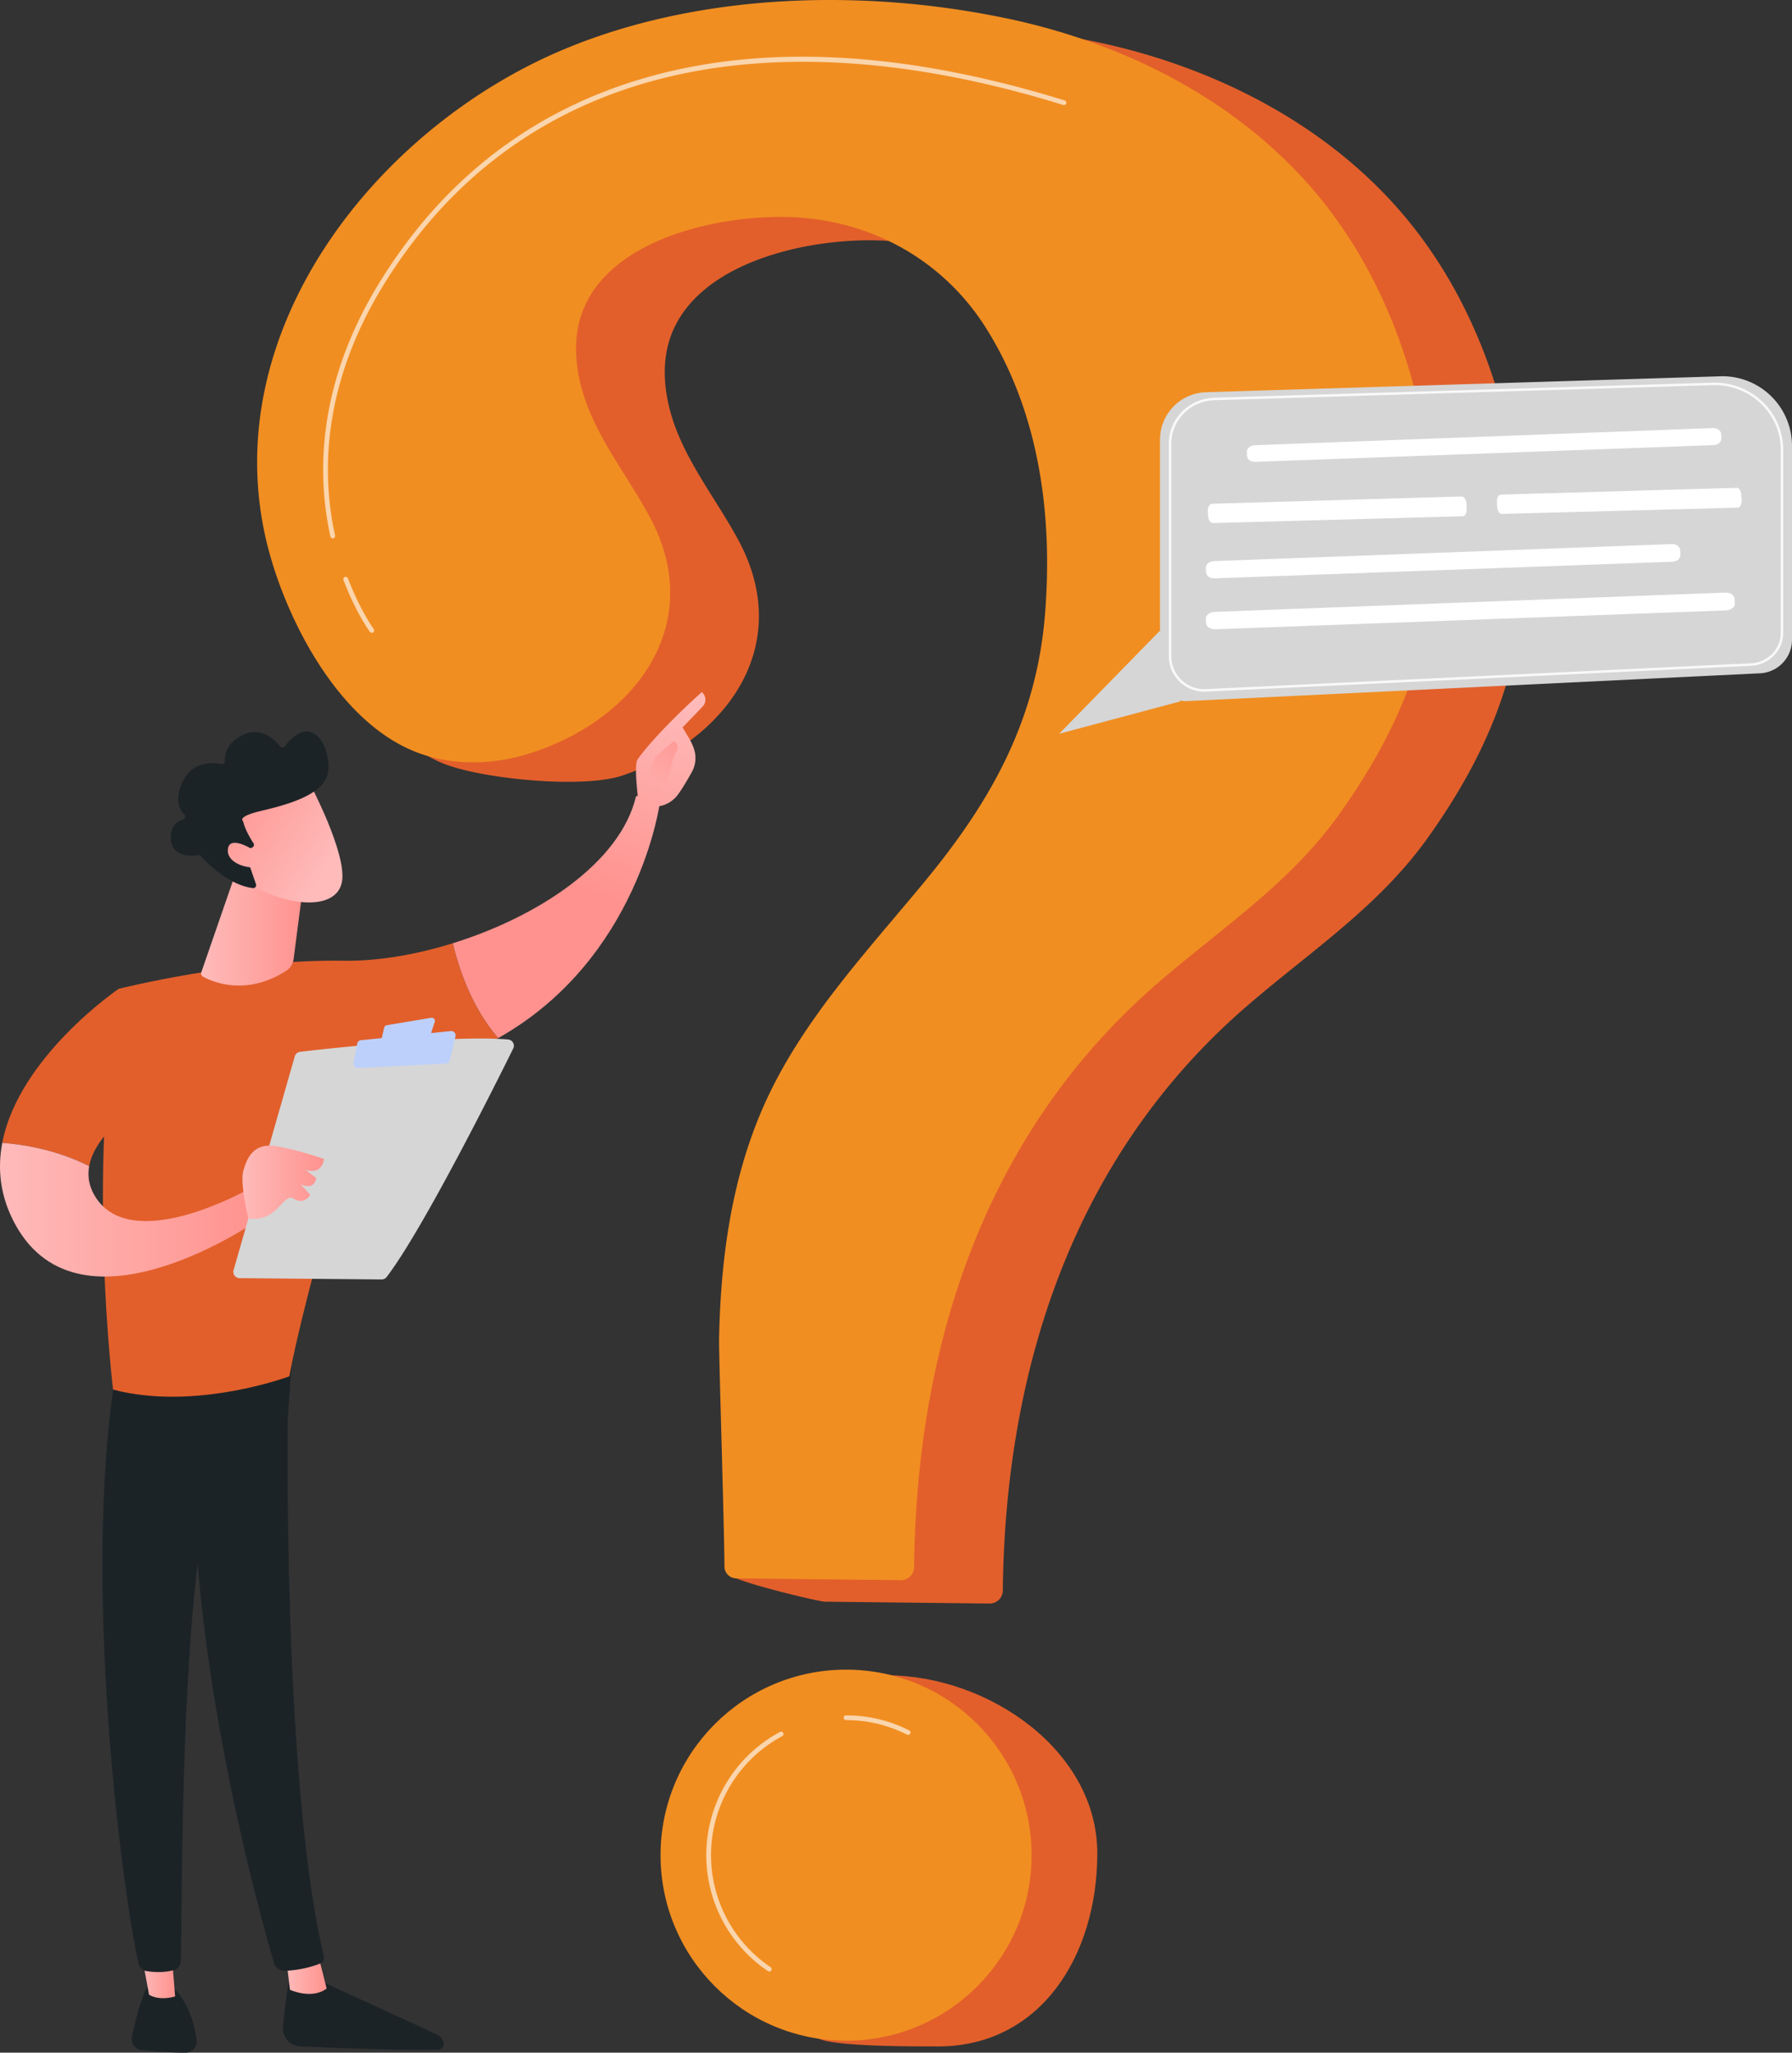 <svg xmlns="http://www.w3.org/2000/svg" xmlns:xlink="http://www.w3.org/1999/xlink" viewBox="0 0 2437.673 2792.13"><rect x="0" y="0" width="2437.673" height="2792.13" fill="#333333" stroke="none"/><defs><style>      .cls-1 {        fill: #e25f2b;      }      .cls-2 {        fill: #f18e21;      }      .cls-3, .cls-5, .cls-6 {        fill: #fff;      }      .cls-3 {        opacity: 0.63;      }      .cls-4 {        fill: #d6d6d6;      }      .cls-5 {        opacity: 0.85;      }      .cls-7 {        fill: #1c2327;      }      .cls-8 {        fill: url(#linear-gradient);      }      .cls-9 {        fill: url(#linear-gradient-2);      }      .cls-10 {        fill: url(#linear-gradient-3);      }      .cls-11 {        fill: url(#linear-gradient-4);      }      .cls-12 {        fill: url(#linear-gradient-5);      }      .cls-13 {        fill: url(#linear-gradient-6);      }      .cls-14 {        fill: #bdd0fb;      }      .cls-15 {        fill: url(#linear-gradient-7);      }      .cls-16 {        fill: url(#linear-gradient-8);      }      .cls-17 {        fill: url(#linear-gradient-9);      }      .cls-18 {        fill: url(#linear-gradient-10);      }    </style><linearGradient id="linear-gradient" x1="6873.606" y1="2684.3" x2="6928.709" y2="2684.3" gradientTransform="translate(-6484.351)" gradientUnits="userSpaceOnUse"><stop offset="0" stop-color="#febbba"></stop><stop offset="1" stop-color="#ff928e"></stop></linearGradient><linearGradient id="linear-gradient-2" x1="6675.016" y1="2681.475" x2="6722.592" y2="2681.475" xlink:href="#linear-gradient"></linearGradient><linearGradient id="linear-gradient-3" x1="-10541.606" y1="918.749" x2="-10444.384" y2="1196.526" gradientTransform="matrix(-1, 0, 0, 1, -9687.503, 0)" xlink:href="#linear-gradient"></linearGradient><linearGradient id="linear-gradient-4" x1="-10624.702" y1="947.833" x2="-10527.481" y2="1225.609" gradientTransform="matrix(-1, 0, 0, 1, -9687.503, 0)" xlink:href="#linear-gradient"></linearGradient><linearGradient id="linear-gradient-5" x1="-10550.015" y1="1125.303" x2="-10623.247" y2="977.576" gradientTransform="matrix(-1, 0, 0, 1, -9687.503, 0)" xlink:href="#linear-gradient"></linearGradient><linearGradient id="linear-gradient-6" x1="6484.351" y1="1645.49" x2="6840.605" y2="1645.49" xlink:href="#linear-gradient"></linearGradient><linearGradient id="linear-gradient-7" x1="6814.154" y1="1608.137" x2="6925.142" y2="1608.137" xlink:href="#linear-gradient"></linearGradient><linearGradient id="linear-gradient-8" x1="6757.905" y1="1264.633" x2="6898.755" y2="1264.633" xlink:href="#linear-gradient"></linearGradient><linearGradient id="linear-gradient-9" x1="-1996.727" y1="5024.796" x2="-2049.361" y2="4851.196" gradientTransform="matrix(0.746, -0.666, 0.666, 0.746, -1408.55, -3903.092)" xlink:href="#linear-gradient"></linearGradient><linearGradient id="linear-gradient-10" x1="-2050.532" y1="5023.988" x2="-2097.888" y2="4867.797" gradientTransform="matrix(0.746, -0.666, 0.666, 0.746, -1408.55, -3903.092)" xlink:href="#linear-gradient"></linearGradient></defs><g id="Camada_2" data-name="Camada 2"><g id="Illustration"><g><g><path class="cls-1" d="M1258.442,31.796c-127.017-1.002-255.137,19.141-368.489,66.172-263.864,109.481-487.797,399.17-400.164,695.069,28.468,96.123,13.512,202.17,109.271,243.942,51.812,22.602,192.908,36.055,246.555,18.243,142.587-47.341,236.311-176.908,158.763-320.591-24.834-46.013-56.977-88.047-78.421-135.733s-31.218-104.288-9.355-151.789c42.917-93.236,185.486-122.875,277.94-120.078,109.123,3.301,208.001,57.275,266.724,149.866,73.187,115.397,91.727,255.756,81.016,389.707-11.461,143.331-71.895,252.787-162.466,362.742-77.976,94.665-163.847,185.535-215.673,296.692-47.579,102.048-63.127,215.119-65.276,326.761-.416,21.638-108.028,225.558-107.566,287.857.065,8.801,122.05,37.958,130.851,38.056,45.926.513,176.012,1.968,223.892,2.502a17.85,17.85,0,0,0,18.074-17.606c3.408-303.094,96.636-592.06,332.637-795.62,85.873-74.069,178.354-134.385,245.126-227.875,95.171-133.251,142.122-264.386,128.572-428.839-12.375-150.196-61.832-300.474-159.734-417.008-105.225-125.251-259.236-203.467-419.301-237.221A1180.964,1180.964,0,0,0,1258.442,31.796Z"></path><path class="cls-1" d="M1492.672,2520.989c0,139.376-77.256,262.684-216.632,262.684-30.108,0-132.512.278-159.284-9.394-97.161-35.102-97.511-109.746-97.511-219.014,0-139.376,47.065-276.45,186.44-276.45C1345.062,2278.815,1492.672,2381.613,1492.672,2520.989Z"></path></g><g><path class="cls-2" d="M1137.752.036c-127.017-1.002-255.137,19.141-368.489,66.172-263.864,109.481-487.797,399.17-400.164,695.069,28.468,96.123,94.29,217.12,190.048,258.893,51.812,22.602,112.13,21.104,165.778,3.293,142.587-47.341,236.311-176.908,158.763-320.591-24.834-46.013-56.977-88.047-78.421-135.733s-31.218-104.288-9.355-151.789c42.917-93.236,185.486-122.875,277.94-120.078,109.123,3.301,208.001,57.275,266.724,149.866,73.187,115.397,91.727,255.756,81.016,389.707-11.461,143.331-71.895,252.787-162.466,362.742-77.976,94.665-163.847,185.535-215.673,296.692-47.579,102.048-63.127,215.119-65.276,326.761-.416,21.638,6.868,247.605,7.33,309.903a16.122,16.122,0,0,0,15.955,16.01c45.926.513,176.012,1.968,223.892,2.502a17.85,17.85,0,0,0,18.074-17.606c3.408-303.094,96.636-592.06,332.637-795.62,85.873-74.069,178.354-134.385,245.126-227.875,95.171-133.251,142.122-264.386,128.572-428.839-12.375-150.196-61.832-300.474-159.734-417.008-105.226-125.251-259.236-203.467-419.301-237.221A1180.972,1180.972,0,0,0,1137.752.036Z"></path><circle class="cls-2" cx="1150.918" cy="2523.505" r="252.362"></circle></g><path class="cls-3" d="M452.632,732.292a3.238,3.238,0,0,1-3.158-2.539c-17.685-79.853-20.283-204.902,67.781-347.156,85.952-138.845,206.519-231.748,358.354-276.132,162.307-47.439,355.005-37.283,572.761,30.188a3.239,3.239,0,0,1-1.914,6.188c-418.344-129.629-746.38-43.268-923.697,243.165-86.915,140.402-84.388,263.666-66.963,342.347a3.242,3.242,0,0,1-3.165,3.939Z"></path><path class="cls-3" d="M505.718,860.773a3.231,3.231,0,0,1-2.617-1.328c-.766-1.048-18.953-26.175-35.866-70.43a3.24,3.24,0,0,1,6.053-2.313c16.576,43.377,34.859,68.672,35.044,68.923a3.239,3.239,0,0,1-2.614,5.148Z"></path><path class="cls-3" d="M1235.36,2359.939a3.211,3.211,0,0,1-1.462-.351,181.756,181.756,0,0,0-82.982-19.766,3.239,3.239,0,0,1,0-6.478,188.18,188.18,0,0,1,85.912,20.469,3.239,3.239,0,0,1-1.468,6.127Z"></path><path class="cls-3" d="M1046.405,2681.743a3.211,3.211,0,0,1-1.808-.556,190.217,190.217,0,0,1,16.415-325.289,3.239,3.239,0,0,1,3.069,5.706,183.738,183.738,0,0,0-15.86,314.217,3.238,3.238,0,0,1-1.815,5.922Z"></path></g><g><polygon class="cls-4" points="1577.981 857.777 1440.812 998.092 1605.351 954.139 1577.981 857.777"></polygon><path class="cls-4" d="M2394.177,915.856l-779.418,37.827a35.077,35.077,0,0,1-36.778-35.036V597.992a64.512,64.512,0,0,1,62.517-64.482l702.457-21.737a94.717,94.717,0,0,1,94.717,94.717v263.707A45.712,45.712,0,0,1,2394.177,915.856Z"></path><path class="cls-5" d="M1638.069,940.806a48.192,48.192,0,0,1-48.116-48.195V603.608c0-34.059,27.305-61.562,62.168-62.615l680.137-20.538c51.548,0,93.447,40.905,93.447,91.183v249.163c0,23.977-19.207,43.667-43.727,44.827l-741.556,35.122Q1639.243,940.804,1638.069,940.806Zm694.239-416.971-680.087,20.538c-33.021.997-58.888,27.017-58.888,59.236v289.002a44.809,44.809,0,0,0,46.931,44.763l741.556-35.122c22.715-1.074,40.506-19.281,40.506-41.451V611.638C2422.325,563.223,2381.944,523.834,2332.307,523.834Z"></path><path class="cls-6" d="M2330.034,582.295l-623.235,23.326c-6.12.229-10.938,4.286-10.735,9.038l.234,5.478c.201,4.703,5.247,8.316,11.303,8.095l623.259-22.759c6.125-.224,10.951-4.282,10.748-9.038l-.259-6.045C2341.148,585.684,2336.095,582.069,2330.034,582.295Z"></path><path class="cls-6" d="M2274.262,740.077l-623.24,23.207c-6.12.228-10.932,4.422-10.722,9.345l.243,5.674c.208,4.871,5.26,8.622,11.316,8.402l623.265-22.62c6.125-.222,10.945-4.418,10.735-9.345l-.268-6.261C2285.382,743.603,2280.323,739.851,2274.262,740.077Z"></path><path class="cls-6" d="M2347.073,806.081l-694.777,26.232c-6.822.258-12.205,4.515-11.992,9.486l.245,5.73c.21,4.919,5.824,8.684,12.575,8.435l694.802-25.64c6.828-.252,12.22-4.512,12.007-9.487l-.27-6.322C2359.453,809.593,2353.83,805.825,2347.073,806.081Z"></path><path class="cls-6" d="M1988.331,675.319l-339.69,9.902c-3.336.097-5.83,4.676-5.557,10.201l.315,6.369c.27,5.467,3.15,9.804,6.451,9.714l339.722-9.243c3.339-.091,5.837-4.671,5.564-10.201l-.347-7.027C1994.519,679.561,1991.635,675.223,1988.331,675.319Z"></path><path class="cls-6" d="M2362.623,663.578,2041.55,672.782c-3.153.09-5.496,4.663-5.222,10.188l.317,6.369c.272,5.467,3.007,9.809,6.127,9.726l321.106-8.546c3.156-.084,5.503-4.659,5.228-10.188l-.35-7.027C2368.485,667.832,2365.746,663.488,2362.623,663.578Z"></path></g><g><path class="cls-7" d="M394.518,2684.451s-6.425,36.37-9.575,72.373a24.807,24.807,0,0,0,23.73,26.875c47.944,1.996,150.501,5.879,187.302,4.237a8.07,8.07,0,0,0,7.102-11.056h0a18.067,18.067,0,0,0-9.241-9.735l-169.404-77.858Z"></path><path class="cls-8" d="M389.255,2663.081l5.162,43.504s29.675,13.815,49.941-1.741l-12.289-48.481Z"></path><path class="cls-7" d="M393.134,1845.197c-2.23,11.361-11.967,566.928,47.418,815.896a8.452,8.452,0,0,1-4.957,9.83,147.137,147.137,0,0,1-48.365,9.829,14.556,14.556,0,0,1-14.439-10.446c-16.975-57.765-98.317-347.181-108.929-623.652-11.857-308.929,0-10.519,0-10.519l6.955-190.961Z"></path><path class="cls-7" d="M199.647,2703.424s-10.226,18.361-20.128,67.151a15.134,15.134,0,0,0,13.317,18.124c15.831,1.557,40.203,3.559,59.725,3.425a15.088,15.088,0,0,0,14.939-16.832c-2.162-17.809-8.899-47.027-29.711-69.8Z"></path><path class="cls-9" d="M190.665,2647.469l12.061,65.789s11.925,8.871,35.515,2.44l-5.756-70.785Z"></path><path class="cls-7" d="M158.083,1862.246c-48.57,293.122,10.536,724.475,30.47,808.9a13.164,13.164,0,0,0,10.631,9.998c8.898,1.475,23.547,2.678,37.989-1.516a12.067,12.067,0,0,0,8.675-11.112c2.675-68.256-2.139-487.281,43.117-652.882a37.617,37.617,0,0,1,14.509-20.752l87.838-62.446,6.734-100.938Z"></path><g><path class="cls-1" d="M467.571,1306.837c-145.554-2.405-306.157,38.218-306.157,38.218-43.387,253.16-7.587,545.162-7.587,545.162,112.684,29.551,239.799-18.067,239.799-18.067,18.729-105.815,106.113-403.613,106.113-403.613,71.117-8.826,129.703-29.345,177.948-56.472-36.8-42.657-54.15-96.936-61.685-129.022C564.54,1299.036,512.465,1307.579,467.571,1306.837Z"></path><path class="cls-10" d="M897.512,1092.443c-14.298-17.27-32.395-9.1-32.395-9.1-21.42,90.479-133.73,163.84-249.114,199.7,7.535,32.086,24.884,86.365,61.685,129.022C869.177,1304.398,897.512,1092.443,897.512,1092.443Z"></path></g><g><path class="cls-11" d="M894.042,1096.834c1.497,4.757-15.829,11.999-26.03-7.454-.357-9.323-6.026-49.264-.455-56.859,29.67-40.451,87.195-91.158,87.195-91.158,9.722,9.593,1.713,19.017,1.713,19.017l-27.906,29.07c5.837,10.548,12.957,19.452,16.293,32.21a39.103,39.103,0,0,1-3.899,28.781c-4.899,8.824-11.582,20.296-17.9,29.274C911.094,1096.707,894.042,1096.834,894.042,1096.834Z"></path><path class="cls-12" d="M916.352,1008.313l-25.43,21.558-7.984,21.463,22.674,25.153s7.623-42.587,13.289-51.805C924.566,1015.465,921.628,1011.008,916.352,1008.313Z"></path></g><path class="cls-1" d="M217.243,1485.994l-55.829-140.94s-135.956,92.376-158.315,209.499c25.689,1.892,72.434,8.574,118.189,31.677C131.343,1530.926,217.243,1485.994,217.243,1485.994Z"></path><path class="cls-13" d="M336.053,1618.614s-152.644,86.267-204.149,12.605c-10.693-15.296-13.25-30.496-10.616-44.988-45.755-23.103-92.501-29.786-118.189-31.677-6.741,35.309-3.177,72.862,17.571,110.816,90.218,165.034,335.584-9.12,335.584-9.12Z"></path><g><path class="cls-4" d="M317.712,1727.75l83.308-290.928a8.481,8.481,0,0,1,7.175-6.109c15.094-1.76,58.829-6.704,109.327-10.976,60.827-5.145,131.464-9.314,173.675-5.767a8.512,8.512,0,0,1,6.959,12.25c-24.004,48.562-122.739,246.101-172.182,310.813a8.541,8.541,0,0,1-6.87,3.372l-193.287-1.798A8.513,8.513,0,0,1,317.712,1727.75Z"></path><path class="cls-14" d="M526.164,1394.514l60.399-10.064a4.335,4.335,0,0,1,4.83,5.635l-5.979,18.118a4.334,4.334,0,0,1-3.542,2.938l-58.123,7.764a4.336,4.336,0,0,1-4.795-5.285l3.701-15.818A4.337,4.337,0,0,1,526.164,1394.514Z"></path><path class="cls-14" d="M480.939,1445.648l4.976-25.918a5.992,5.992,0,0,1,5.278-4.831l121.993-12.379a5.991,5.991,0,0,1,6.431,7.359l-7.757,32.296a5.989,5.989,0,0,1-5.524,4.583l-119.212,6.002A5.991,5.991,0,0,1,480.939,1445.648Z"></path><path class="cls-15" d="M337.84,1657.462s-11.604-47.719-6.924-64.648c4.682-16.93,13.751-38.697,43.982-33.86,30.232,4.837,65.893,17.572,65.893,17.572s-1.801,22.052-24.778,14.937l14.248,11.024s-2.036,17.656-21.444,8.223l13.252,14.621s-8.335,14.501-22.613,5.2C385.177,1621.231,378.332,1663.208,337.84,1657.462Z"></path></g><path class="cls-16" d="M320.136,1188.669,273.823,1322.604a4.826,4.826,0,0,0,2.199,5.812c12.624,6.98,58.108,27.155,112.92-7.596a22.725,22.725,0,0,0,10.464-16.23l14.998-115.92Z"></path><g><path class="cls-17" d="M420.907,1064.642s50.857,95.732,44.338,134.403c-6.519,38.67-69.548,35.894-124.587,4.487l-38.46-103.369Z"></path><path class="cls-7" d="M343.091,1152.768a3.945,3.945,0,0,0,1.722-5.774c-4.075-6.225-11.713-18.923-14.149-30.041,0,0-9.142-5.856,23.27-13.613,32.412-7.758,80.746-19.8,90.906-47.389,9.905-26.898-16.12-94.543-57.642-40.644a3.945,3.945,0,0,1-6.252.043c-6.807-8.859-24.702-27.247-49.547-16.1-23.25,10.432-25.869,27.469-25.549,36.057a3.923,3.923,0,0,1-4.648,4.016c-11.755-2.242-39.964-4.167-53.13,24.77-10.845,23.836-3.796,37.329,2.623,43.928a3.932,3.932,0,0,1-1.683,6.531c-7.725,2.365-17.701,8.916-16.703,27.016,1.381,25.023,29.357,22.818,37.322,21.678a3.951,3.951,0,0,1,3.505,1.238c6.83,7.558,37.601,39.65,70.905,43.519a3.979,3.979,0,0,0,4.175-5.258l-14.413-41.897a3.965,3.965,0,0,1,2.143-4.914Z"></path><path class="cls-18" d="M348.884,1158.715s-36.21-24.844-38.856-3.922c-2.645,20.921,32.608,30.304,50.069,22.504Z"></path></g></g></g></g></svg>
